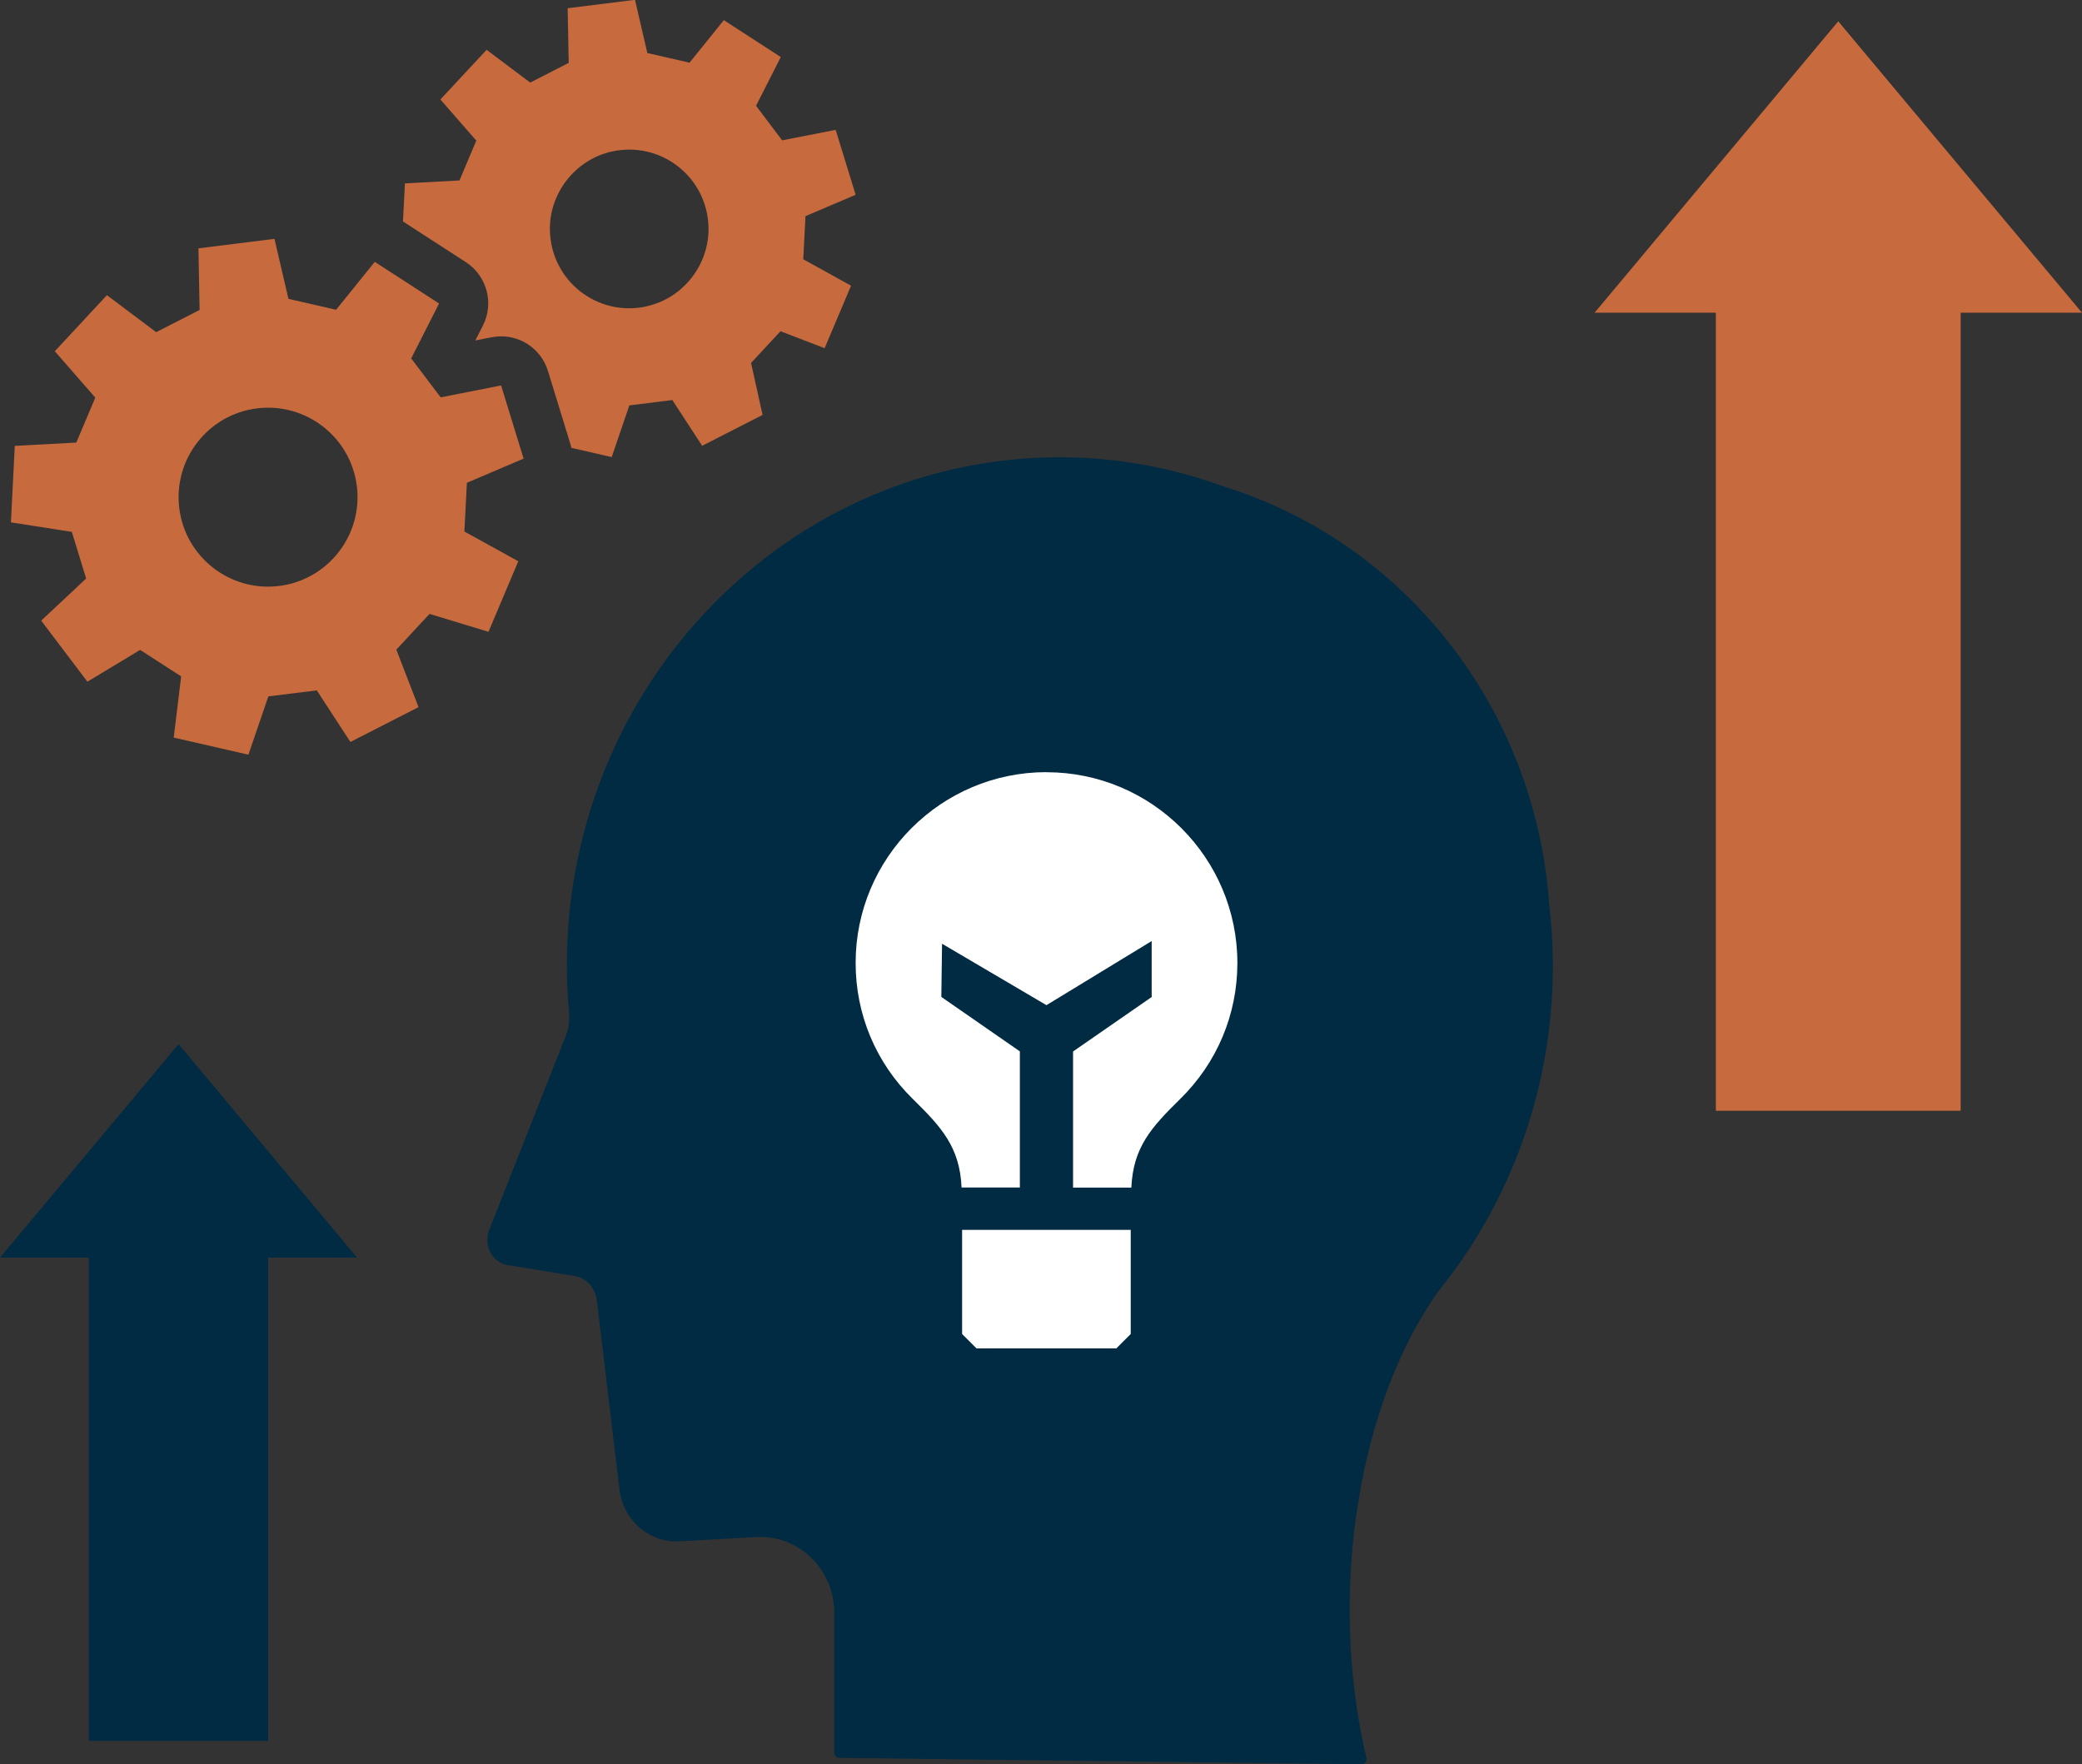<?xml version="1.0" encoding="UTF-8"?>
<svg id="_レイヤー_2" data-name="レイヤー 2" xmlns="http://www.w3.org/2000/svg" viewBox="0 0 232.5 197.01">
  <rect x="0" y="0" width="232.5" height="197.01" fill="#333333" stroke="none"/>
  <g id="_レイヤー_1-2" data-name="レイヤー 1">
    <g>
      <path d="M173.41,107.29c-.02-2.14-.17-4.25-.41-6.33-1.58-22.13-16.39-40.46-36.31-46.62-5.64-2.07-11.69-3.24-17.99-3.28-30.56-.19-55.4,25.29-55.4,56.76,0,1.77.09,3.51.25,5.23.09,1.01-.08,2.02-.49,2.93l-8.41,21.31c-.35.89-.3,1.89.2,2.7.49.81,1.35,1.31,2.28,1.34l7.03,1.15c1.34.22,2.32,1.35,2.49,2.73l2.53,21.11c.41,3.45,3.35,5.98,6.71,5.79l8.59-.48c4.72-.26,8.69,3.61,8.69,8.49v15.6c0,.31.25.57.55.57l58.34.71c.36,0,.62-.35.53-.71-4.39-18.64-.79-39.74,8.03-52.1,8.08-9.97,12.91-22.86,12.79-36.9Z" fill="#002b43"/>
      <g>
        <path d="M124.67,150.57h-15.62c-.63-.63-.98-.98-1.61-1.61v-11.63h18.83v11.63c-.63.63-.98.98-1.61,1.61Z" fill="#fff"/>
        <path d="M116.86,86.22c-11.75,0-21.31,9.55-21.31,21.3,0,5.76,2.26,11.15,6.37,15.18,3.22,3.16,5.26,5.39,5.46,9.9h6.51v-15.2l-8.77-6.08.08-5.94,11.66,6.86,11.75-7.16v6.25s-8.78,6.08-8.78,6.08v15.2h6.51c.2-4.51,2.24-6.74,5.46-9.9,4.11-4.04,6.38-9.43,6.38-15.18,0-11.74-9.56-21.3-21.31-21.3Z" fill="#fff"/>
      </g>
      <g>
        <path d="M89.94,24.14l5.61-2.39-2.23-7.25-5.98,1.17-2.91-3.86,2.76-5.44-6.36-4.12-3.83,4.75-4.71-1.08-1.38-5.94-7.52.94.12,6.1-4.3,2.2-4.87-3.66-5.16,5.55,4.01,4.59-1.88,4.45-6.09.33-.22,4.25,7.02,4.54c2.35,1.52,3.18,4.58,1.91,7.08l-.85,1.67,1.83-.36c.13-.02.26-.05.38-.06,2.62-.33,5.12,1.27,5.9,3.82l2.51,8.17c.04.14.08.28.11.42l4.5,1.03,1.97-5.77,4.8-.6,3.33,5.11,6.75-3.45-1.29-5.8,3.29-3.54,4.93,1.89,2.95-6.98-5.34-2.95.25-4.83ZM72.25,34.2c-5.49,1.24-10.7-2.81-10.84-8.44-.11-4.16,2.81-7.91,6.87-8.83,5.49-1.24,10.7,2.81,10.84,8.44.1,4.16-2.81,7.91-6.87,8.82Z" fill="#c76a3e"/>
        <path d="M52.14,53.91l6.33-2.7-2.51-8.17-6.75,1.33-3.29-4.35,3.11-6.13-7.18-4.65-4.32,5.35-5.32-1.22-1.56-6.7-8.49,1.06.13,6.88-4.85,2.48-5.5-4.13-5.82,6.26,4.52,5.18-2.12,5.02-6.87.37-.43,8.54,6.8,1.06,1.6,5.21-5.02,4.7,5.16,6.82,5.89-3.55,4.58,2.96-.83,6.83,8.34,1.91,2.23-6.51,5.41-.67,3.75,5.76,7.61-3.89-2.48-6.42,3.71-3.99,6.58,2,3.33-7.88-6.02-3.32.28-5.45ZM31.17,65.43c-5.48.68-10.47-3.21-11.15-8.68s3.21-10.47,8.68-11.15c5.48-.68,10.47,3.21,11.15,8.68s-3.21,10.47-8.68,11.15Z" fill="#c76a3e"/>
      </g>
      <rect x="191.61" y="27.95" width="27.34" height="96.08" fill="#c76a3e"/>
      <polygon points="205.28 2.38 178.07 34.92 232.5 34.92 205.28 2.38" fill="#c76a3e"/>
      <rect x="9.92" y="135.32" width="20.03" height="59.07" fill="#002b43"/>
      <polygon points="19.94 116.59 0 140.43 39.88 140.43 19.94 116.59" fill="#002b43"/>
    </g>
  </g>
</svg>